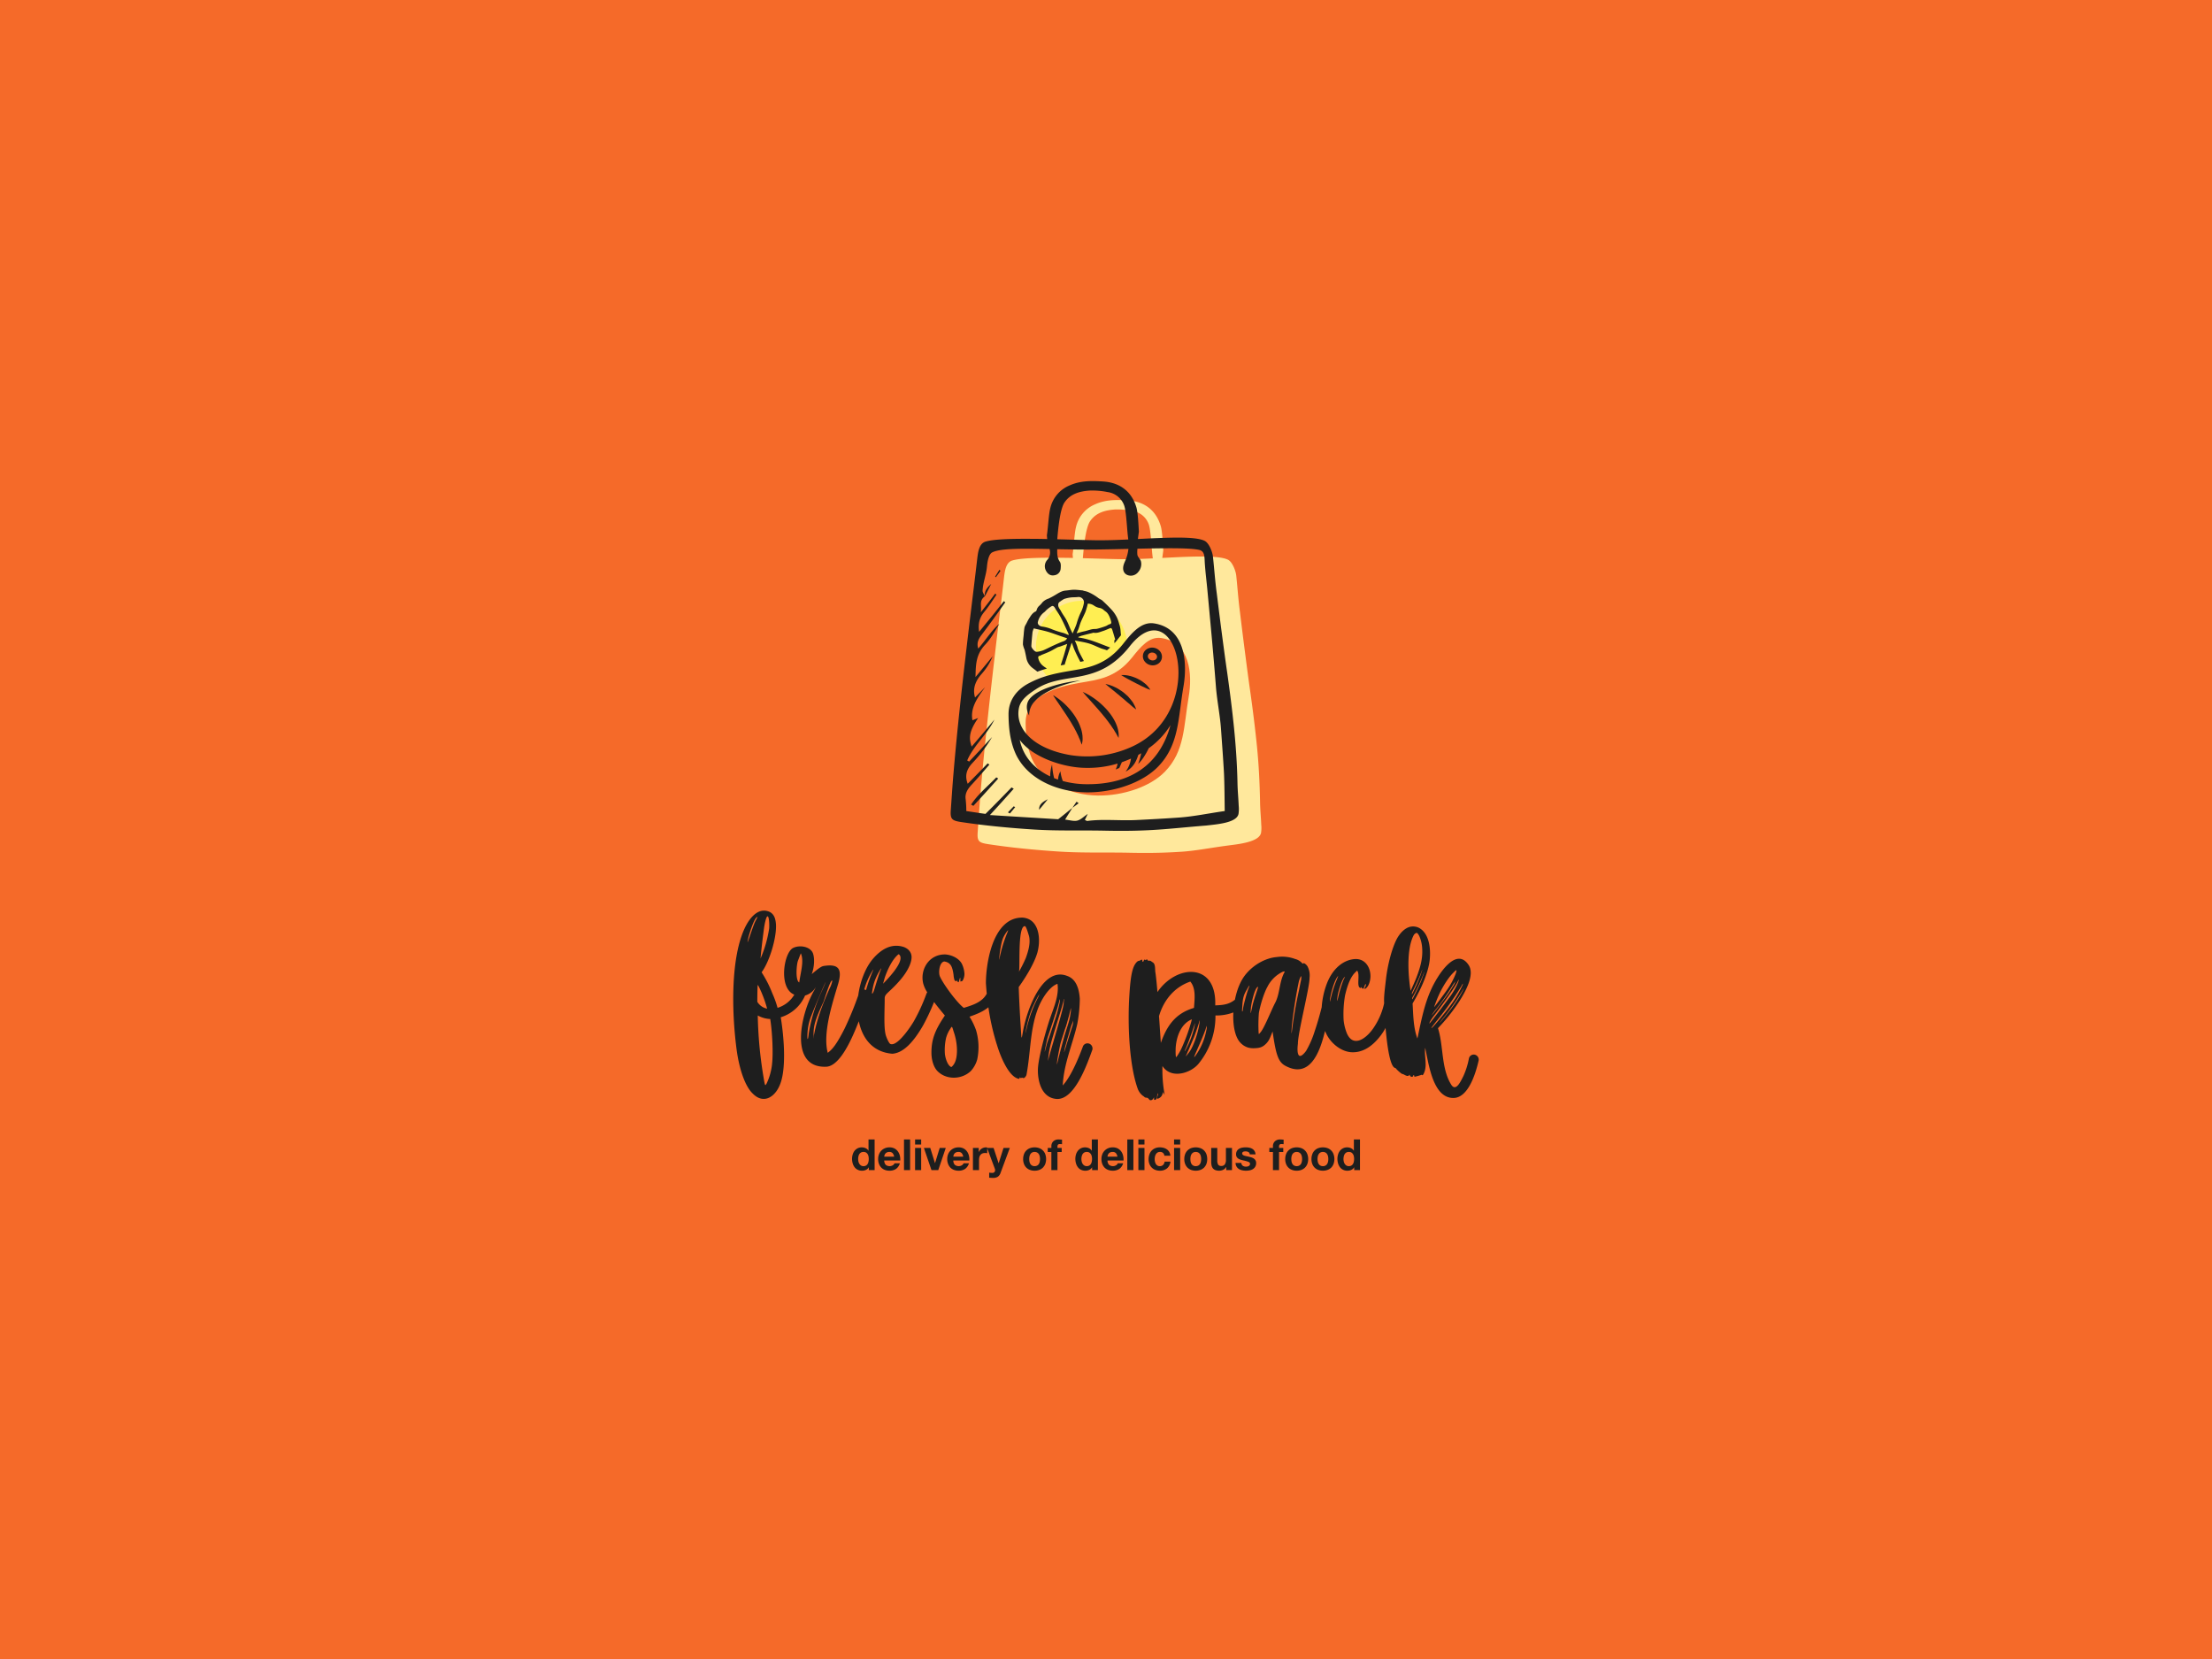 <svg id="Слой_1" data-name="Слой 1" xmlns="http://www.w3.org/2000/svg" viewBox="0 0 1200 900">
  <title>2400px_x_1800px_FreshPack_d45</title>
  <rect width="1200" height="900" style="fill: #f56a29"/>
  <g>
    <path d="M625.4,302.921c-6.511.316-12.967.54-18.7.409-5.861-.111-12.54-.334-19.256-.52.483-5.991,1.507-16.447,3.888-20,3.237-4.8,8.354-6.046,13.6-6.418a40.8,40.8,0,0,1,9.358.818,10.96,10.96,0,0,1,8.838,7.089c1.283,3.256,1.581,14.046,2.251,18.493,0,.056.018.093.018.13Zm4.335-17.414c-2.511-8.614-8.818-13.433-17.656-14.028-6.176-.391-12.167-.539-18.065,2.14a17.6,17.6,0,0,0-10.288,12.3c-.875,3.368-1.191,10.791-1.842,14.773l.167,1.99c-2.939-.056-5.823-.093-8.632-.111-10.884-.075-20.3.223-24.391,1.544-3.33,1.079-3.926,5.656-4.335,9-1.47,12.967-2.921,24.539-4.447,37.507-1.1,9.618-2.232,19.256-3.293,28.874q-1.59,14.4-3.032,28.838c-.67,6.921-1.321,13.86-1.9,20.781-.558,6.9-1.172,15.516-1.637,22.419-.335,4.911.651,5.656,5.916,6.456,12.54,1.9,25.34,3.144,38.307,3.981,13.024.837,25.507.354,38.642.651,11.87.242,20.093-.056,27.963-.577,7.833-.539,15.479-2.12,25.619-3.441,5.8-.745,16.335-1.935,17.284-6.81a17.4,17.4,0,0,0,.111-4.3c-.186-4.521-.6-8.186-.651-12.689-.2-9.86-.67-19.739-1.656-29.674-1-9.935-2.251-19.889-3.646-29.861-1.042-7.219-1.972-14.456-2.9-21.637q-1.4-10.8-2.7-21.6c-.949-7.293-1.247-12.484-2.009-19.74-.28-2.661-2.121-7.461-4.466-8.633-3.944-1.972-13.562-1.953-24.8-1.507-3.5.149-7.163.335-10.865.521l.54-4.018c-.224-3.554-.5-10.27-1.34-13.154Z" style="fill: #ffe89c"/>
    <path d="M586.738,325.954A24.733,24.733,0,0,1,611.482,350.7c-5.135,4.763-14.047,14.661-27.7,14.661-6.661,0-12.242,4.353-14.214,3.144a24.749,24.749,0,0,1,17.172-42.549Z" style="fill: #ffee52"/>
    <path d="M631.929,418.661c10.865-11.125,10.176-24.707,12.911-40.5,2.2-12.633.67-29.693-14.9-32.038-6.53-.986-11.4,5.061-15.777,10.568-8.986,11.218-18.642,12.037-28.279,13.73-6.921,1.209-12.856,2.568-19.461,6.1-5.674,3.033-10.046,8.261-10.028,15.573.038,6.66.745,13.339,3.368,19.442,5.395,12.521,20.149,19.8,35.833,20.037,13.562.205,28.372-4.726,36.335-12.912Z" style="fill: #f56a29"/>
    <path d="M612.077,292.521c-.688-4.446-.986-15.237-2.288-18.493a11.113,11.113,0,0,0-8.968-7.088,42.091,42.091,0,0,0-9.507-.819c-5.321.353-10.511,1.619-13.8,6.419-2.419,3.553-3.461,14.009-3.944,20,6.827.186,13.6.409,19.553.521,5.8.13,12.354-.093,18.977-.41l-.019-.13ZM584.71,323.889a2.894,2.894,0,0,1,3.256,3.516,18.68,18.68,0,0,1-1.266,4.056,37.186,37.186,0,0,0-2.6,6.753c-.577,1.824-1.451,3.554-2.214,5.433-.391-.8-.8-1.582-1.172-2.381-.726-1.638-1.34-3.349-2.2-4.931-.874-1.656-2.083-3.144-2.939-4.818-.54-1.061-1.507-1.935-1.507-3.275a1.945,1.945,0,0,1,1.1-1.916,16.152,16.152,0,0,1,2.083-1.377,17.714,17.714,0,0,1,3.535-.818C582.087,323.963,583.407,324.056,584.71,323.889Zm2.418,78.791a11.266,11.266,0,0,1-.26,1.283,13.52,13.52,0,0,1-.5-1.265c-.168-.39-.317-.874-.521-1.414-.261-.539-.54-1.134-.782-1.786-.26-.651-.669-1.339-1-2.083-.3-.726-.8-1.47-1.172-2.27-.391-.782-.931-1.563-1.359-2.382-.483-.818-.986-1.637-1.488-2.455-.521-.8-1.042-1.619-1.563-2.419-.539-.8-1.06-1.581-1.581-2.344-1.023-1.544-2.01-2.977-2.828-4.205-.875-1.228-1.544-2.288-2.047-3.032-.483-.745-.762-1.173-.762-1.173a14.81,14.81,0,0,1,1.339.8,38.109,38.109,0,0,1,3.219,2.382,38.074,38.074,0,0,1,7.646,8.688c.5.875,1.061,1.749,1.489,2.642a21.913,21.913,0,0,1,1.135,2.679,18.187,18.187,0,0,1,.781,2.549,19.859,19.859,0,0,1,.372,2.326c.056.744.056,1.395.056,1.972a10,10,0,0,1-.168,1.507Zm38.959-51.256.093.018a5.427,5.427,0,0,1,3.237,2.028,4.693,4.693,0,0,1,.874,3.647l-.018.093a4.6,4.6,0,0,1-2.214,3.014,5.376,5.376,0,0,1-3.758.632l-.093-.018a5.429,5.429,0,0,1-3.238-2.028,4.553,4.553,0,0,1-.874-3.647v-.093a4.6,4.6,0,0,1,2.214-3.014A5.445,5.445,0,0,1,626.087,351.424ZM586.068,369.21c-6.977,1.414-19.256,4.986-24.837,11.386a10.619,10.619,0,0,0-2.921,7.591c-1.731-3.089-1.675-6.531.13-8.875C563.686,372.521,580.468,369.582,586.068,369.21Zm-10.791,49.209a21.981,21.981,0,0,0,1.3,5.284,50.565,50.565,0,0,0,12.967,1.73c23.647.168,39.516-10.381,45.451-32.074A43.142,43.142,0,0,1,623.2,405.9c-1.34,2.865-3.74,6.791-5.767,8.521a33.443,33.443,0,0,0,1.674-5.8l-1.563.893c-.893,2.6-2.232,6.679-6.9,9.1a15.455,15.455,0,0,0,2.921-7.088c-1.619.726-3.275,1.377-4.968,1.972-.316.744-.744,1.73-1.432,3.219-.261-.093-1.619.744-1.879.651a11.7,11.7,0,0,0,1-3.144,55.178,55.178,0,0,1-16.8,2.344c-12.5.037-29.47-5.786-36.279-15.2,1.916,9.321,8.223,15.907,16.5,19.814a22.013,22.013,0,0,1,1.042-6.456,39.5,39.5,0,0,0,1.117,7.405c.707.279,1.395.539,2.12.781a10.539,10.539,0,0,1,1.284-4.484Zm5.414-8.781a58.468,58.468,0,0,0,34.717-5.191h-.019c40.372-20.037,22.735-85.619-2.4-53.972-17.488,22.326-35.5,13.358-50.828,23.312-4.689,3.051-8.67,5.972-9.47,10.7-1.9,11.107,8.261,21.768,28,25.154ZM547.128,387.5c-.037-7.832,4.67-13.451,10.754-16.707,7.088-3.8,13.451-5.228,20.874-6.549,10.344-1.8,20.707-2.679,30.345-14.716,4.688-5.916,9.916-12.391,16.911-11.349,16.707,2.512,18.345,20.819,16,34.363-2.939,16.968-2.195,31.535-13.86,43.461-8.54,8.781-24.41,14.083-38.977,13.842-16.819-.261-32.651-8.038-38.437-21.489-2.81-6.53-3.573-13.712-3.61-20.856Zm80.131-32.428a2.745,2.745,0,0,0-1.656-1h0a2.655,2.655,0,0,0-1.916.3,1.952,1.952,0,0,0-.949,1.284,1.911,1.911,0,0,0,.372,1.544,2.728,2.728,0,0,0,1.656,1.023h.018a2.768,2.768,0,0,0,1.917-.3,2,2,0,0,0,.949-1.284,1.919,1.919,0,0,0-.391-1.563Zm-34.94,22.958a37.988,37.988,0,0,1,4.465,3.368,41.1,41.1,0,0,1,4.391,4.428c.633.837,1.321,1.637,1.86,2.474a26.428,26.428,0,0,1,1.545,2.531,19.311,19.311,0,0,1,1.135,2.455,16.454,16.454,0,0,1,.725,2.252c.186.725.279,1.376.372,1.953a11.5,11.5,0,0,1,.075,1.507,12.105,12.105,0,0,1-.056,1.3s-.279-.446-.707-1.209c-.205-.372-.428-.837-.726-1.339-.335-.5-.688-1.08-1.042-1.694s-.874-1.246-1.3-1.953c-.428-.688-1-1.377-1.526-2.121-.483-.744-1.134-1.451-1.674-2.233-.6-.744-1.246-1.488-1.842-2.251-.651-.763-1.284-1.507-1.916-2.251-.633-.725-1.284-1.451-1.9-2.158-1.246-1.395-2.437-2.716-3.423-3.851-1.042-1.117-1.879-2.1-2.475-2.791s-.93-1.079-.93-1.079.54.2,1.433.651a31.624,31.624,0,0,1,3.516,2.009Zm8.409-6.753c.317.093.745.167,1.154.316.446.149.949.316,1.47.521.539.2,1.079.465,1.656.744a13.41,13.41,0,0,1,1.748.949c.559.372,1.191.726,1.768,1.135a16.173,16.173,0,0,1,1.674,1.3c.54.465,1.079.931,1.582,1.4.483.483.874,1,1.3,1.488s.782.968,1.135,1.433a6.7,6.7,0,0,1,.837,1.358,15.767,15.767,0,0,1,1.321,2.939,24.529,24.529,0,0,1-2.772-2.176c-.391-.317-.744-.707-1.209-1.061-.465-.372-.949-.744-1.4-1.153l-1.432-1.265c-.521-.41-1.023-.838-1.526-1.247-.521-.428-.967-.893-1.507-1.284-.521-.39-.986-.818-1.47-1.228-.483-.39-.967-.762-1.414-1.135-.465-.334-.855-.707-1.265-1.023-.8-.632-1.451-1.209-1.935-1.581-.483-.391-.762-.614-.762-.614a9.034,9.034,0,0,1,1.042.186Zm8.335-5.079a13.415,13.415,0,0,1,2.214.167,11.433,11.433,0,0,1,1.433.279,10.468,10.468,0,0,1,1.563.428c.521.168,1.079.372,1.6.577a13.838,13.838,0,0,1,1.581.744c.521.279,1.042.54,1.526.837a14.494,14.494,0,0,1,1.339.949c.428.316.819.633,1.191.93a8.954,8.954,0,0,1,.93.949,12.292,12.292,0,0,1,1.6,2.177,20.062,20.062,0,0,1-2.735-1.1c-.39-.186-.763-.39-1.209-.576-.447-.205-.893-.41-1.358-.633-.447-.242-.912-.465-1.377-.726-.484-.2-.967-.465-1.432-.707-.931-.52-1.917-.967-2.791-1.469-.447-.242-.893-.447-1.3-.689-.409-.223-.8-.446-1.153-.651-.726-.391-1.34-.781-1.767-1.023-.428-.261-.689-.428-.689-.428a7.553,7.553,0,0,1,.837-.037Zm-22.7-28.8c.744-1.786,1.655-3.5,2.418-5.284.41-1,.67-2.084.986-3.144.131-.465.224-.93.354-1.489a5.789,5.789,0,0,1,3.442,1.1,7.3,7.3,0,0,0,2.921,1.209,4.661,4.661,0,0,1,2.269,1.117c.577.576,1.359.948,1.879,1.562a8.391,8.391,0,0,1,1.321,2.233,13.4,13.4,0,0,1,.838,2.53c.148.633.093,1.21-.819,1.414-.763.186-1.414.782-2.177,1.042a43.294,43.294,0,0,1-4.576,1.414c-.875.2-1.824.056-2.717.242-1.19.242-2.344.651-3.535.967-.651.168-1.339.279-2.009.465-.874.224-1.749.484-2.623.726-.093-.056-.168-.093-.261-.149.335-.707.707-1.395.986-2.121.465-1.265.782-2.586,1.3-3.832Zm.539,7.442c1.935-.521,3.889-.986,5.823-1.47a1.338,1.338,0,0,1,.521-.13c1.861.39,3.517-.41,5.21-.949,1.376-.428,2.679-1.1,4.037-1.582.186-.055.707.317.781.577.577,1.73,1.061,3.461,1.582,5.191a1.547,1.547,0,0,0,.2.316c-.837.577-.446,1.414-.465,2.158.5-.558,1.024-1.153,1.526-1.786l-.019-.018c.67-.838,1.34-1.675,2.028-2.512-.056-.651-.13-1.321-.186-1.972a18.877,18.877,0,0,0-.223-2.028,13.166,13.166,0,0,0-.521-1.991A24.113,24.113,0,0,0,605.938,335a18.457,18.457,0,0,0-2.493-3.777c-1.675-1.879-3.5-3.647-5.34-5.358-.67-.633-1.656-.912-2.363-1.507a25.976,25.976,0,0,0-5.6-3.256,13.528,13.528,0,0,0-2.455-.614c0-.056.018-.093.018-.149-1.693-.149-3.367-.409-5.06-.409-1.507,0-3.014.335-4.521.446-2.27.186-4.037,1.452-5.9,2.549-1.079.651-2.214,1.247-3.349,1.786a8.211,8.211,0,0,0-3.33,2.028,14.3,14.3,0,0,1-1.674,1.842,4.442,4.442,0,0,0-1.47,2.288,1.433,1.433,0,0,1-.484.8c-1.86.8-2.735,2.475-3.758,4.038-.558.874-.986,1.842-1.47,2.772a7.3,7.3,0,0,0-.893,1.842,36.339,36.339,0,0,0-.428,3.758c-.167,1.86-.446,3.721-.428,5.581a13.822,13.822,0,0,0,.893,2.828q.531,2.205.949,4.465a8.9,8.9,0,0,0,3.219,5.3c.911.725,1.9,1.376,2.753,2.139,1.47-.539,2.921-1.023,4.372-1.451.279-.093.54-.167.8-.242-.651-.484-1.376-.912-2.009-1.432a7.185,7.185,0,0,1-2.623-4.093c-.13-.67-.13-1.3.818-1.4.279-.037.54-.316.819-.428,1.544-.651,3.107-1.209,4.6-1.935,1.414-.669,2.754-1.507,4.131-2.232a8.212,8.212,0,0,1,1.358-.41c1.339-.483,2.679-.986,3.944-1.451-.633,2.158-1.247,4.335-1.9,6.512-.539,1.712-1.116,3.423-1.656,5.154.707-.131,1.452-.28,2.177-.41.186-.688.391-1.377.614-2.046.968-3.089,1.972-6.158,2.977-9.228.056-.149.13-.279.279-.614.6,1.6,1.042,3.014,1.656,4.353.93,2.047,1.916,4.056,2.977,6.028.632-.149,1.283-.279,1.916-.446-.037-.056-.056-.112-.093-.168-1.247-2.511-2.809-4.856-3.461-7.628a25.287,25.287,0,0,0-1.376-3.367c2.735.558,5.283.911,7.721,1.637,2.214.67,4.3,1.768,6.474,2.623.986.391,2.047.6,3.033.986.074.019.13.056.2.075.6-.465,1.172-.949,1.768-1.489-5.693-2.1-11.163-4.688-17.21-5.451a1.373,1.373,0,0,1-.074-.3c.632-.224,1.265-.521,1.916-.707Zm-7.758-2.159q.334.755.67,1.507c-.056.112-.112.205-.168.317-.93-.391-1.823-.837-2.772-1.135a45.964,45.964,0,0,1-5.991-1.916,20.988,20.988,0,0,0-5.414-1.526,3.167,3.167,0,0,1-2.12-1.079,1.78,1.78,0,0,1-.354-1.172,9.049,9.049,0,0,1,3.554-5.6c.539-.428.93-1,1.469-1.433a16.155,16.155,0,0,1,2.456-1.767c.744-.391,1.358.111,1.805.893.837,1.451,1.823,2.809,2.66,4.26.689,1.172,1.284,2.4,1.879,3.628.8,1.656,1.545,3.349,2.326,5.023Zm-18.326-1.786c2.661.633,5.228,1.135,7.74,1.861,2.437.725,4.837,1.656,7.256,2.474,1,.354,2.028.67,3.088,1.024a3.325,3.325,0,0,1-2.028,1.655c-1.86.689-3.665,1.489-5.488,2.326-1.842.837-3.628,1.805-5.489,2.586a14.319,14.319,0,0,1-3.423.8,2.15,2.15,0,0,1-1.358-.614,6.614,6.614,0,0,1-1.153-1.339,2.171,2.171,0,0,1-.466-1.191c.168-2.549.373-5.079.652-7.628a10.539,10.539,0,0,1,.669-1.954Zm12.726-42.958c-.019,2.381-.112,4.633,1.414,6.791.651.893.558,2.474.446,3.7a3.85,3.85,0,0,1-3.293,3.628c-2.158.447-3.683-.558-4.688-2.474a5.087,5.087,0,0,1,.726-5.842,6.023,6.023,0,0,0,1.209-5.9c-3.982-.074-7.8-.13-11.349-.149-10.307-.037-16.707.447-19.758,1.991-1.954.986-2.624,5.358-2.81,7.572-.446,4.912-2.1,8.372-2.381,13.042-.074,1.135.781,2.121,1.228,3.181-3.293,2.438-1.637,5.117-2.2,8.707,3.069-3.925,5.488-7.051,7.814-10.176.223.2.446.39.688.6-2.121,3.107-4.186,6.4-6.586,9.3-2.809,3.368-3.442,6.7-2.828,10.847,4.8-5.786,9.172-11.219,13.433-16.651.241.223.5.446.744.669-4.112,5.824-8.279,11.61-12.67,17.414-1.73,2.252-3.033,4.484-1.972,7.666,4.056-4.67,7.107-9.712,11.386-13.433-2.251,3.944-4.521,7.963-7.554,11.219-5.079,5.321-5.209,10.846-5.339,17.656,3.591-4.3,6.456-7.8,9.339-11.294a33.96,33.96,0,0,1-5.953,9.526c-3.516,4.019-5.023,8.037-3.647,12.856,1.935-1.954,3.7-3.8,5.489-5.619-4.168,5.731-8.149,11.256-6.884,17.972.912-.372,1.786-.688,3.088-1.227-4.558,6.79-5.321,10.325-3.516,15.5,4.242-4.93,8.354-9.786,12.335-14.642-3.795,7.945-11.33,14.066-14.753,22.177.372.223.725.428,1.06.6,4.242-4.428,8.354-8.875,12.447-13.321a77.842,77.842,0,0,1-10.661,14.1c-3.423,3.665-4.149,7.144-2.567,11.274,3.888-3.944,7.386-7.479,10.846-11.088a9.735,9.735,0,0,0,.912.688c-3.107,3.591-6.214,7.238-9.526,10.791-2.288,2.437-3.777,4.875-3.367,7.833a56.719,56.719,0,0,1,.372,6.567c3.981.6,7.5,1.154,10.4,1.544,5.191-5.134,9.674-9.767,14.14-14.362.39.241.8.483,1.19.707-3.963,4.465-8.018,8.986-12.93,14.288,13.358.837,25.488,1.563,37.042,2.27,2.753-2.1,5.507-4.447,7.647-6.121-.968,1.674-2.568,4.018-3.889,6.325,2.4.242,4.707,1,6.586.54,1.991-.5,3.591-2.233,5.675-3.609-.652,1.395-1.117,2.325-1.545,3.274.652.26,1.042.577,1.414.521,8.335-1.116,17.191-.074,26.214-.484,7.7-.372,15.591-.8,23.666-1.377,8.056-.595,16.223-2.344,24.577-3.516-.093-6.418-.112-14.363-.41-20.688-.446-7.907-1.023-15.572-1.581-23.479-.54-7.926-2.177-15.48-2.791-23.424q-1.032-13.256-2.232-26.474c-.8-8.838-1.638-17.675-2.456-26.512-.465-4.819-1-8.949-1.321-13.656-.242-3.256.167-6.7-3.033-7.423-3.888-.893-12.316-.986-22.753-.856-3.387.037-7.014.112-10.754.2a13.7,13.7,0,0,0-.056,3.255c.223,1.4,1.656,2.307,1.954,3.647a6.464,6.464,0,0,1-1.507,5.749,5.033,5.033,0,0,1-6.028,1.544c-1.972-.949-2.642-3.07-1.768-5.767.242-.745.6-1.47.912-2.214a21.843,21.843,0,0,0,1.581-6.1c-6.288.13-12.818.279-19.181.335-6.475.037-13.079-.074-19.442-.186Zm-5.451-5.526-.168-1.99c.652-3.982.968-11.4,1.861-14.772a17.678,17.678,0,0,1,10.437-12.3c5.991-2.679,12.075-2.549,18.344-2.14,8.968.6,15.368,5.4,17.917,14.028.837,2.884,1.153,9.6,1.358,13.154l-.54,4.018c3.758-.186,7.479-.39,11.033-.52,11.405-.447,21.153-.466,25.172,1.507,2.381,1.172,4.242,5.972,4.521,8.614.781,7.274,1.079,12.446,2.047,19.758.893,7.2,1.786,14.4,2.734,21.6.949,7.181,1.9,14.4,2.959,21.637,1.4,9.972,2.679,19.926,3.683,29.842,1,9.954,1.675,19.833,1.879,29.693.075,4.521.484,8.168.67,12.689a17.4,17.4,0,0,1-.111,4.3c-.968,4.875-11.647,5.638-17.545,6.326-10.493.837-18.1,1.674-26.046,2.214-7.982.54-16.354.819-28.373.577-13.358-.3-26.028.2-39.237-.651-13.172-.838-26.158-2.084-38.884-3.982-5.358-.781-6.344-1.525-6.009-6.456.484-6.9.93-13.8,1.525-20.707.577-6.939,1.247-13.86,1.917-20.781.967-9.619,1.99-19.256,3.07-28.856s2.232-19.237,3.348-28.856c1.563-12.968,3.014-24.54,4.521-37.507.41-3.349,1-7.926,4.391-9,4.149-1.321,13.712-1.619,24.763-1.544,2.828,0,5.786.056,8.763.111ZM585.175,435.74c-1.135.838-2.27,1.693-3.423,2.512.762-1.1,1.507-2.233,2.269-3.33.391.26.763.539,1.154.818Zm-16.763-2.121c-1.544,1.935-3.107,3.814-4.67,5.693C563.5,436.5,565.659,434.922,568.412,433.619Zm-17.674,4.242c-.931,1.135-1.879,2.289-2.866,3.424-.372-.187-.725-.391-1.079-.577,1.061-1.1,2.084-2.177,3.145-3.293C550.2,437.564,550.477,437.731,550.738,437.861Zm-9.21-15.5q-6.613,7.4-13.47,14.809c-.446-.242-.837-.447-1.246-.688,3.609-5.545,9.06-9.935,13.674-14.754.372.2.707.409,1.042.633Zm1.21-112.634c-.838,1.154-1.656,2.289-2.493,3.424-.131-.093-.261-.2-.391-.3.763-1.265,1.581-2.53,2.381-3.814.168.242.335.447.5.688Zm-5.005,7.052c-1.135,2.214-2.27,4.465-3.4,6.679C533.9,320.577,535.649,318.605,537.733,316.782Z" style="fill: #1e1e1e"/>
    <path d="M471.3,628.746a7.116,7.116,0,0,1-.149,1.432,3.674,3.674,0,0,1-.465,1.247,2.314,2.314,0,0,1-.874.874,2.529,2.529,0,0,1-1.358.335,2.482,2.482,0,0,1-1.321-.335,2.722,2.722,0,0,1-.893-.893,3.78,3.78,0,0,1-.54-1.246,7.114,7.114,0,0,1-.149-1.4,6.069,6.069,0,0,1,.149-1.432,3.773,3.773,0,0,1,.484-1.228,2.617,2.617,0,0,1,.893-.856,2.648,2.648,0,0,1,1.377-.316,2.58,2.58,0,0,1,1.358.316,2.933,2.933,0,0,1,.874.856,3.336,3.336,0,0,1,.465,1.209,6.991,6.991,0,0,1,.149,1.433Zm121.3-59.238a2.809,2.809,0,0,0-1.86-3.386,2.661,2.661,0,0,0-3.331,1.768c-5.041,13.507-8.781,18.679-10.883,20.967.614-11.981,5.321-22.121,7.907-33.432a77.505,77.505,0,0,0,1.358-13.563c-.372-5.712-2.1-10.828-6.921-12.447-13.228-5.191-22.01,18.307-24.112,31.238-.372,2.083-.484,2.586-.614,1.953-.242-2.1-1.228-17.972-1.488-27.126,5.451-7.646,8.911-14.344,10.139-18.772,1.991-7.237.986-18.158-7.907-18.9-16.2-.447-20.037,24.558-20.037,35.572.13,1.916.279,3.833.465,5.749-.074.111-.149.2-.223.316-2.475,4.261-7.4,5.842-12.242,7.312-3.833-2.94-10.865-12.54-12.856-16.819-1.116-2.121-.372-8.167,2.363-8.335a8.526,8.526,0,0,1,1.47.409c1.99.931,2.846,2.438,3.46,6.773a13.168,13.168,0,0,0,.5,2.865c.13.372.855.763.986.651a3.6,3.6,0,0,0,.241-.614c.261.744.633,1.135,1,1.135.112.018.242-.614.484-1.34.744-3.069.372,1.749.614,1,.13-.112.26-.242.372-.112.744.261,1.73-2.046,1.73-4.037a14.337,14.337,0,0,0-1.358-5.358c-1.358-2.754-4.949-4.837-8.893-5.191-8.912-.26-13.972,8.13-12.13,15.74a16.913,16.913,0,0,0,2.2,4.818,2.587,2.587,0,0,0-.465.8,97.552,97.552,0,0,1-6.549,14.4c-1.228,2.326-9.265,14.717-13.1,12.745-.632-.391-1.86-2.9-2.363-4.633-1.228-4.13-.614-13.265-.614-20.074,0-2.586,2.475-3.014,8.41-9.9,3.832-4.465,6.177-9.1,6.177-12.447,0-2.474-1.6-4.614-4.447-5.562-6.679-2.047-12.112,1.506-16.186,6.1-4.223,4.744-7.237,12.335-8.3,20.242a177.184,177.184,0,0,1-7.423,18.028c-4.316,8.539-6.661,11.311-9.135,13.1-2.847-10.959,2.716-27.387,5.674-37.452,2.475-8.577-.241-10.884-8.037-9.618-1.6.316-4.2,2.6-6.307,4.39,1.489-4.037,1.619-8.725.633-11.349-1.377-3.516-6.94-4.651-10.642-2.9-5.079,2.326-8.168,21.414.242,25.247.111.055.223.111.316.148a16.067,16.067,0,0,1-9.1,7.145,53.143,53.143,0,0,0-2.828-7.87,63.391,63.391,0,0,0-5.823-11.423c4.205-5.582,8.168-18.587,7.8-25.88-.241-3.721-1.246-5.6-3.218-6.772-6.307-3.032-11,3.275-13.358,7.907-8.038,16.224-7.535,45.563-4.819,66.419,1.488,11.293,4.819,20.428,8.781,24.112,5.935,6.121,12.614,1.842,15.2-5.991,1.619-4.781,2.1-12.074,1.619-20.744a142.59,142.59,0,0,0-1.619-14.642,21.1,21.1,0,0,0,13.191-11.795c3.219-.931,5.749-3.535,5.991-5.47a9.7,9.7,0,0,1-1.247,3.051c-7.162,12.54-13.73,42.177,7.052,41.023,7.069-.725,13.172-13.86,17.358-24.67,1.9,9.266,7.46,16.726,18.139,17.638,5.675-.335,11.238-5.749,16.8-15.479a117.344,117.344,0,0,0,5.879-12.577c1.562,2.084,3.5,4.484,5.879,7.33-5.693,8.372-7.293,13.395-7.293,20.2,0,3.832,1.116,7.46,2.958,9.618,4.577,5.08,13.116,5.191,18.307.391a15.183,15.183,0,0,0,3.591-6.456,32.539,32.539,0,0,0-.633-15.739,37.9,37.9,0,0,0-3.572-7.386c3.4-1.191,7.181-2.6,10.251-5.1a128.059,128.059,0,0,0,4.819,20.986c1.618,5.228,5.935,16.372,11.386,17.768.614.13.744.018.744-.856l.484.5c1-.2,1.116-.2,1.376-.074.354.5,1.6-.707,1.842-1.675,2.233-11.814,1.861-23.33,5.693-34.474,2.233-6.624,6.791-13.433,11.126-14.9.986,6.214-2.1,13.042-3.963,18.568-.242.353-6.418,19.851-6.66,27.888-.131,6.791,2.214,15.331,10.009,15.982,10.009.856,16.93-19.554,19.535-26.661Zm77.359-27.181c-3.349,2.66-6.624,2.939-10.7,3.088.856-23.4-21.079-22.363-31.368-7.2-.13-2.474-.874-9.693-1.116-10.809-.242-1.488.13-4.2-1.246-5.228-.484-.26-.856-.633-1.359-.893-.241-.261-1.6.093-1.6-.409,0-.484-.632-.5-1-.019-.112.242-.614-1-1.117.354-.241.744-.744.725-.744-.019,0-.614-.372-.744-.856-.391-.632.614-1.246.223-1.99.949-2.475,2.307-3.517,7.126-4.205,18.512-1.042,16.707.13,37.935,4.484,50.177a8.649,8.649,0,0,0,2.846,4.018c.893.466.875,1,1.861,1.024,1.73.037,1.246,1.879,2.977,1.265a2.215,2.215,0,0,0,.855-.856l.372-.614v.744c0,.744.242.856.875.521.986-.5.744-2.716,1.116-3.46.614.762-.986,2.958,0,2.976a3.908,3.908,0,0,0,2.233-1.674,14.618,14.618,0,0,0,.744-1.972c1.991,4.614-.763-2.084-.391-14.1,4.577,7.162,15.107,4.018,19.461-1.1a40.612,40.612,0,0,0,9.284-25.47v-.856a25.772,25.772,0,0,0,9.711-1.637c-.353,7,.912,13.507,3.926,16.521a9.366,9.366,0,0,0,4.2,2.567,10.981,10.981,0,0,0,3.238.317c2.232-.075,3.721-.3,5.321-1.507,2.474-1.935,3.107-3.889,3.962-5.991l.633-1.6c1.73,11.814,2.847,16.3,6.679,18.493,8.8,4.875,16.484,1.693,21.209-16.558.187-.744.373-1.47.559-2.2.13.335.279.651.428.967,2.474,5.637,8.427,10.475,14.381,10.586,5.935.13,11.144-3.367,15.609-9.358a34.918,34.918,0,0,0,2.438-3.833c.893,10.438,2.567,21.675,5.376,21.731a17.188,17.188,0,0,0,3.461,3.163,4.5,4.5,0,0,1,1.377.52c1.488.782,2.1.912,2.846-.074l.13.5c.372.763,1.47.912,1.731.3.483-1.488.744.372.744.372a40.073,40.073,0,0,0,4.093-1.153c-.13.13-.13.242.111.26.373,0,.633-.242,1.247-1.842,1.488-4.055-.242-8.93.372-13,1.861,8.335,4.093,27.535,15.5,27.2,7.5-.205,11.591-11.907,13.507-20.354a2.755,2.755,0,0,0-2.363-3.163,2.681,2.681,0,0,0-2.958,2.307,41.683,41.683,0,0,1-3,9.433c-1.377,2.679-3.833,8.223-6.307,4.949-5.824-8.8-4.335-21.414-7.442-31.014a99.458,99.458,0,0,0,11.535-14.512c3.088-4.893,8.539-14.214,5.19-19.609-6.939-10.791-17.228,5.73-20.688,13.711-3.721,8.354-5.34,17.489-7.2,26.01-2.233-5.991-2.233-12.931-2.605-19.014,5.34-8.949,8.689-17.675,9.3-23.74s-.242-14.381-5.954-17.34a7.258,7.258,0,0,0-4.819-.483c-2.6.688-5.1,3-6.958,6.307-2.716,5.023-5.19,14.4-6.065,22.567-.372,3.33-.986,7.777-.986,10.754,0,.558.019,1.19.037,1.9a38.133,38.133,0,0,1-6.121,13.842c-3.721,5.265-10.53,10.214-14.009,2.568a25.734,25.734,0,0,1-1.842-7.349,60.293,60.293,0,0,1,.744-13.247c1.358-6.046,3.219-10.344,5.451-12.521l1.117-1.1c1.86,2.139-.633,8.911,1.86,9.451.484.018.372-.986.614-.223.13.483.986.874,1.116.39.745-2.1.987-2.586,1.117-2.214a1.888,1.888,0,0,1-.13,1.117c-1.489,2.455.5,1.376,1.488-.465,2.977-5.768.242-14.866-7.442-14.289-6.2.5-11.888,5.209-15,13.209a44.45,44.45,0,0,0-2.828,12.912c-.67,2.7-2.047,7.851-3.87,13.228a51.761,51.761,0,0,1-4.577,10.437c-.874,1.228-2.977,3.665-3.963,2.4-.744-.874-.874-3.237-.5-6.2,0-6.195,6.326-30.251,6.326-35.814a10.655,10.655,0,0,0-.875-5.73c-.484-1.247-2.1-2.512-2.474-2.159-.242.242-.372.242-.744-.13a7.468,7.468,0,0,0-3.721-2.2,20.172,20.172,0,0,0-9.917-1.061c-6.325.484-13.135,4.447-17.339,9.935-2.586,3.368-4.41,8.131-5.414,13.191Zm-40.205,23.442-.986-14.53c2.474-8.5,8.167-15.684,16.967-18.735,3.107,3.665,2.363,9.228,1.991,14.288C637.677,549.694,632.97,556.541,629.752,565.769Zm8.3,7.721c-.242,0-.373-2.475-.242-5.209.5-6.68,3.218-13.061,8.8-15.312a98.039,98.039,0,0,1-5.582,15.628C640.282,570.327,638.31,573.508,638.05,573.49Zm5.079-4.484c.874-1.581,4.093-10.7,4.725-12.67.372-1.339.372-1.47.372-.967a16.991,16.991,0,0,1-.744,3.572,44.981,44.981,0,0,1-3.609,9.34c-1.228,2.344-1.6,2.7-.744.725Zm.13,3.982a22.618,22.618,0,0,0,.986-2.214c.5-.986,1.246-2.828,1.749-4.056.614-1.358,1.358-3.2,1.73-4.056.744-1.842,2.363-6.512,2.847-8.242.5-1.972.372-.242-.242,2.847-.986,4.8-2.977,10.214-4.838,13.042-.744,1.1-2.474,3.162-2.232,2.679Zm11.163-14.028a34.327,34.327,0,0,1-4.968,12.409c-1.86,2.809-2.1,2.809-.744-.261,2.847-6.381,4.465-10.325,5.209-12.409.373-1.228.745-2.214.745-2.214a7.2,7.2,0,0,1-.242,2.474Zm50.195-26.494c.372-1.488,1.117-3.088,1.359-2.827a15.918,15.918,0,0,1-.131,1.972c-.242.986-.744,3.46-1.116,5.432a223.323,223.323,0,0,0-3.963,23.219c-.111.5-.111.372-.111-.372-.131-3.721,2.232-19.535,3.962-27.424Zm0,0Zm-27.4,4.019c-1.1,2.958-2.959,10.1-2.959,11.349a2.166,2.166,0,0,1-.26.856c-.242.13-.242-.372-.112-1.972.242-5.079.744-6.94,2.605-9.991C677.957,534.029,678.217,534.029,677.213,536.485Zm1.99,10.326c-.874,3.7-.874,3.7-.614.111,0-1.6,2.1-11.609,3.963-11.572-.874,3.219-2.735,7.889-3.349,11.461Zm4.707,13.116-.986,1.1-.13-.633a81.471,81.471,0,0,1,.13-10.772c.744-4.447,2.847-11.107,4.577-14.158a18.016,18.016,0,0,1,7.814-8.019c.874-.484,1.73-.6,1.619-.223-3.107,5.507-2.475,11.981-5.34,17.116-2.233,4.428-5.563,12.912-7.684,15.591Zm38.177-18.94c-.614,2.959-.744,3.089-.484.484.242-1.73,1.973-9.377,4.335-12.056a10.041,10.041,0,0,1-.632,1.73,65.005,65.005,0,0,0-3.219,9.842Zm3.851.205c-.632,2.716-.744,2.214-.26-1.247.26-1.6,2.232-9,3.981-10.083,0,0-.372.874-.874,1.842a65.384,65.384,0,0,0-2.847,9.488Zm39.294-3.665s-3.61-20.651,1.841-30.456c1.489-1.581,1.861-1.079,2.866.688a19.358,19.358,0,0,1,1.6,7.089c.26,4.725-.745,9.283-3.219,15.683-.875,2.214-2.1,4.912-3.089,7Zm.744,1c1.972-3.926,3.963-8.224,4.949-10.921.744-2.1.874-1.973.13.111-.261,1-1.116,3.089-1.749,4.689-.856,2.214-2.233,4.911-3.33,7.125v-1Zm.111,2.865a.4.4,0,0,0,.131-.261,95.068,95.068,0,0,0,5.581-11.777c.484-1.228.986-2.214.986-2.214,0,.131-.744,2.1-1.619,4.559-1.488,3.553-3.218,7.237-4.948,10.437A1.534,1.534,0,0,1,766.087,541.4Zm28.131-5.377c-.019.037-.372.874-.856,1.823a70.389,70.389,0,0,1-4.837,7.721c-1.619,2.326-7.182,9.154-7.684,9.507-.13.13.614-.856,1.73-2.325A126.442,126.442,0,0,0,793.232,537.6c.483-.837.967-1.544.986-1.581Zm-.614-2.382c.13,0-.13.614-.372,1.228a61.606,61.606,0,0,1-6.568,10.9c-3.218,4.279-7.814,9.767-9.674,11.7-.242.13-.484.112-.614.242.5-.614,1.358-1.842,3.218-4.149a173.181,173.181,0,0,0,13.266-18.7A4.258,4.258,0,0,1,793.6,533.638Zm-13.265,6.68c1.99-4.67,5.581-10.307,8.186-12.726,1.358-1.34,1.488-1.451,1.618-.967a10.122,10.122,0,0,1-.632,2.1,41.659,41.659,0,0,1-4.465,8.205c-1.489,2.214-7.052,9.655-7.052,9.414,0-.131,1.731-4.8,2.345-6.028Zm-.986,6.79a139.817,139.817,0,0,0,8.186-11.721,30.093,30.093,0,0,1,1.972-2.939,8.811,8.811,0,0,1-.986,2.214c-.745,1.1-1.861,3.051-2.735,4.279-2.475,3.535-9.172,12.2-9.172,11.963A25.047,25.047,0,0,1,779.353,547.108Zm-3.721,7.368a25.221,25.221,0,0,1,2.734-4.038c5.321-6.958,10.531-14.418,12.261-17.6a4.238,4.238,0,0,1,.874-1.469s-.241.744-.5,1.6a38.653,38.653,0,0,1-5.209,8.818c-2.344,3.293-10.289,13.675-10.4,13.544,0,0,.111-.372.242-.855Zm-364.8-11c0-4.837.13-9.153.242-9.153a8.84,8.84,0,0,1,.744,1.265,64.94,64.94,0,0,1,4.335,11.609,7.983,7.983,0,0,1-5.321-3.721Zm1.86-24.576c.242-3.331,1.6-14.419,1.973-16.633.613-3.33,1.227-5.172,1.73-5.154.986.019.986,5.842.856,6.586a64.2,64.2,0,0,1-4.689,16.317Zm-6.567-10.828c.372-1.34,3.088-10.661,4.837-10.624,0,0-.5.986-1.116,2.2C408.225,502.569,404.021,517.3,406.123,508.076Zm12.744,68.781a32.349,32.349,0,0,1-2.977,10.921c-.855,1.451-.855,1.582-1.73-3.628a227.124,227.124,0,0,1-3.088-33.246,15.235,15.235,0,0,0,6.809,1.916v.372C419,560.15,419.481,571.555,418.867,576.857Zm50.568-39.888a3.081,3.081,0,0,0-.6-.168,38.2,38.2,0,0,1,4.055-9.507c.875-1.47,1.117-1.711.633-.614a82.685,82.685,0,0,0-3.7,10.438,3.357,3.357,0,0,0-.391-.149Zm-35.851-3.982c-2.233-1.06-1.489-10.065-.614-12.018.353-.856.725-1.954,1.469-3.8,1.861,4.261-.111,10.14-.855,15.814Zm17.935-.856a15.343,15.343,0,0,1-1.377,3.907c-5.191,11.5-7.4,19.219-8.651,25.861l-.131,1.73v-2.214c-.111-5.079,1-8.521,5.321-17.8.5-1.21,4.093-13.228,4.838-11.48Zm-11.256,18.605c1.358-3.665,7.4-17.842,7.665-17.972,0,0-.875,2.326-2.1,4.893a89.139,89.139,0,0,0-7.051,22.679c-.372,3.219-.5,3.461-.744,3.2a17.608,17.608,0,0,1,0-2.846A28.59,28.59,0,0,1,440.263,550.736Zm39.684-20.279c1.618-4.781,3.962-9.284,6.437-11.814,1.116-1.079,1.116-1.079,1.488-.707,3.461,3.572-7.553,14.381-8.781,15.721,0-.13.372-1.488.856-3.2Zm-5.563,2.065a30,30,0,0,1,2.716-5.73c.986-1.712,1.247-1.954.633-.484-.633,1.47-2.233,6.493-3.107,9.433-.726,2.456-1.228,3.553-1.6,3.181A32.382,32.382,0,0,1,474.384,532.522Zm42.158,45.972c-.484.484-.484.484-.986.093-1.358-.893-2.586-3.776-2.958-6.753a29.743,29.743,0,0,1,.614-8.651,16.723,16.723,0,0,1,2.344-5.117c.874-1.469.874-1.469,1.73,1.4a31.893,31.893,0,0,1,1.861,10.2C519.147,573.136,518.644,576.448,516.542,578.494Zm29.8-72.26a77.519,77.519,0,0,0-4.2,14.1c-.242,1.358,0-1.972.372-4.316.614-4.075,1.247-6.531,1.991-7.87a16.5,16.5,0,0,1,2.344-3.516c.112,0-.13.744-.5,1.6ZM556,502.42c.744.018,1.972,4.632,2.214,5.265.986,3.981-.484,8.632-1.731,12.074a74.492,74.492,0,0,1-3.758,7.479c.838-1.469-.837-24.93,3.275-24.818Zm0,0Zm7.4,38.195a69.57,69.57,0,0,0-6.548,17.861c-.484,2.214-.614,2.344-.373.986.614-4.056,2.475-10.81,4.205-14.1,1.247-2.809,2.977-5.972,3.219-5.972a11.639,11.639,0,0,0-.5,1.228Zm18.81,13.265a11.35,11.35,0,0,1-.372,2.586c-.131.242-1.991,6.252-3.089,9.694-.5,1.841-1.116,3.683-1.246,4.037-.372,1.488-.242.242.242-1.972.26-.986,1.618-5.768,3.107-10.791.725-2.214,1.228-3.181,1.228-3.423,0-.261.13-.261.13-.131Zm-15.331,15.777c.112-.874.726-3.7,1.228-6.028.5-1.711,3.089-9.19,4.2-12.874a77.891,77.891,0,0,0,2.344-7.721c.372-1.47.5-.986.261.614a74.156,74.156,0,0,1-2.977,10.679c-3.219,10.177-3.591,10.177-4.447,13.73-.744,2.828-.874,3.07-.614,1.6Zm0,0Zm1.842,3.758c.614-5.3,1.619-8.372,4.707-18.549,2.475-7.851,3.591-11.776,3.591-12.521,0-.241.112-.353.242-.353,0,0-.13,1.116-.242,2.586-.372,3.7-7.181,25.656-8.3,30.2-.242,1.116-.242.855,0-1.359Zm4.949,3-.242,1.228v-1.247c.112-1.47.986-6.158,1.731-9.712.241-1.246,2.1-6.753,2.344-7.609.242-.744.5-1.6.874-2.456a1.665,1.665,0,0,1,.242-.856c.614-2.325,1.488-5.283,1.73-6.511.372-1.34.614-2.456.614-2.456a9.463,9.463,0,0,1-.111,2.474c-.5,3.7-.875,4.67-3.349,12.521,0,0-2.847,10.307-3.833,14.624ZM471.333,633.267v1.525h3.144V618.16h-3.312v6.065h-.037a3.447,3.447,0,0,0-1.526-1.34,4.835,4.835,0,0,0-2.046-.446,4.919,4.919,0,0,0-2.326.521,4.979,4.979,0,0,0-1.656,1.376,6.092,6.092,0,0,0-1,1.991,8.276,8.276,0,0,0-.335,2.344,8.6,8.6,0,0,0,.335,2.419,6.284,6.284,0,0,0,1,2.065,4.647,4.647,0,0,0,1.693,1.414,5.026,5.026,0,0,0,2.363.54,4.944,4.944,0,0,0,2.14-.447,3.332,3.332,0,0,0,1.525-1.395Zm13.748-5.786h-5.4a3.739,3.739,0,0,1,.168-.782,2.251,2.251,0,0,1,.427-.837,2.488,2.488,0,0,1,.838-.67,2.837,2.837,0,0,1,1.321-.26,2.279,2.279,0,0,1,1.8.651,3.9,3.9,0,0,1,.837,1.9Zm-5.4,2.1h8.689a8.528,8.528,0,0,0-.224-2.679,6.777,6.777,0,0,0-1.06-2.288,5.606,5.606,0,0,0-1.879-1.6,5.8,5.8,0,0,0-2.679-.577,6.02,6.02,0,0,0-2.493.484,5.745,5.745,0,0,0-3.2,3.348,6.993,6.993,0,0,0-.447,2.512,7.153,7.153,0,0,0,.428,2.568,5.513,5.513,0,0,0,1.228,2.009,5.276,5.276,0,0,0,1.916,1.284,7.029,7.029,0,0,0,2.568.465,6.365,6.365,0,0,0,3.5-.931,5.529,5.529,0,0,0,2.14-3.107h-2.9a2.112,2.112,0,0,1-.893,1.061,3.388,3.388,0,0,1-3.87-.223,3.471,3.471,0,0,1-.819-2.326Zm10.735-11.423v16.632h3.312V618.16Zm9.321,2.735V618.16H496.43V620.9Zm-3.312,1.86v12.037h3.312V622.755Zm12.577,12.037,4.075-12.037h-3.293l-2.531,8.223h-.037l-2.549-8.223h-3.46l4.111,12.037Zm13.544-7.311h-5.376a5.094,5.094,0,0,1,.148-.782,2.634,2.634,0,0,1,.447-.837,2.17,2.17,0,0,1,.837-.67,2.792,2.792,0,0,1,1.321-.26,2.283,2.283,0,0,1,1.8.651,3.73,3.73,0,0,1,.818,1.9Zm-5.376,2.1h8.688a8.529,8.529,0,0,0-.242-2.679,6.138,6.138,0,0,0-1.06-2.288,5.357,5.357,0,0,0-1.861-1.6,5.8,5.8,0,0,0-2.679-.577,6.172,6.172,0,0,0-2.512.484,5.629,5.629,0,0,0-1.934,1.339,5.849,5.849,0,0,0-1.265,2.009,6.993,6.993,0,0,0-.447,2.512,7.155,7.155,0,0,0,.447,2.568,5.743,5.743,0,0,0,1.209,2.009,5.342,5.342,0,0,0,1.935,1.284,7.019,7.019,0,0,0,2.567.465,6.3,6.3,0,0,0,3.479-.931,5.55,5.55,0,0,0,2.158-3.107h-2.921a2.151,2.151,0,0,1-.874,1.061,3.388,3.388,0,0,1-3.87-.223,3.377,3.377,0,0,1-.818-2.326Zm10.642-6.828v12.037h3.311v-5.414a7.709,7.709,0,0,1,.149-1.525,3.166,3.166,0,0,1,.558-1.21,2.774,2.774,0,0,1,1-.837,3.528,3.528,0,0,1,1.544-.3,3.745,3.745,0,0,1,.633.037,4.477,4.477,0,0,1,.558.074v-2.679l4.13,11.107a2.044,2.044,0,0,1,.149.744,1.686,1.686,0,0,1-.316.986,1.249,1.249,0,0,1-.968.5,5.681,5.681,0,0,1-.967-.019c-.335-.019-.652-.056-.968-.093V638.9c.354.019.689.056,1.023.074s.67.038,1,.038a4.732,4.732,0,0,0,2.661-.633,4.02,4.02,0,0,0,1.488-2.1l5.023-13.526h-3.423L541.789,631h-.056l-2.716-8.242h-3.442v-.205a2.673,2.673,0,0,0-.726-.111,3.739,3.739,0,0,0-1.209.186,3.956,3.956,0,0,0-1.1.521,3.813,3.813,0,0,0-.912.818,4.488,4.488,0,0,0-.632,1.024h-.037v-2.233h-3.144Zm30.549,6.028a7.141,7.141,0,0,1,.13-1.414,3.618,3.618,0,0,1,.483-1.228,2.512,2.512,0,0,1,.894-.874,2.664,2.664,0,0,1,1.395-.335,2.784,2.784,0,0,1,1.414.335,2.561,2.561,0,0,1,.911.874,3.579,3.579,0,0,1,.466,1.228,6.829,6.829,0,0,1,0,2.828,3.579,3.579,0,0,1-.466,1.228,2.41,2.41,0,0,1-.911.874,2.784,2.784,0,0,1-1.414.335,2.664,2.664,0,0,1-1.395-.335,2.365,2.365,0,0,1-.894-.874,3.618,3.618,0,0,1-.483-1.228A7.141,7.141,0,0,1,558.366,628.783Zm-3.312,0a7.334,7.334,0,0,0,.446,2.623,5.365,5.365,0,0,0,3.219,3.256,6.836,6.836,0,0,0,2.549.447,7,7,0,0,0,2.567-.447,5.537,5.537,0,0,0,1.972-1.265,5.963,5.963,0,0,0,1.266-1.991,7.883,7.883,0,0,0,0-5.228,5.534,5.534,0,0,0-1.266-2.009,5.33,5.33,0,0,0-1.972-1.284,7.021,7.021,0,0,0-2.567-.446,6.856,6.856,0,0,0-2.549.446,5.659,5.659,0,0,0-1.972,1.284,5.5,5.5,0,0,0-1.247,2.009A7.308,7.308,0,0,0,555.054,628.783Zm15.312-3.814v9.823h3.311v-9.823h2.289v-2.214h-2.289v-.726a1.535,1.535,0,0,1,.3-1.06,1.282,1.282,0,0,1,.967-.316c.41,0,.819.037,1.21.074v-2.474a6.651,6.651,0,0,1-.856-.056c-.3-.019-.6-.037-.893-.037a4.046,4.046,0,0,0-3.033,1.042,3.545,3.545,0,0,0-1,2.623v.93h-1.973v2.214Zm22.065,3.777a7.189,7.189,0,0,1-.149,1.432,3.7,3.7,0,0,1-.465,1.247,2.316,2.316,0,0,1-.875.874,2.57,2.57,0,0,1-1.358.335,2.482,2.482,0,0,1-1.321-.335,2.98,2.98,0,0,1-.911-.893,3.733,3.733,0,0,1-.521-1.246,5.947,5.947,0,0,1-.168-1.4,6.018,6.018,0,0,1,.168-1.432,3.771,3.771,0,0,1,.483-1.228,2.626,2.626,0,0,1,.893-.856,2.653,2.653,0,0,1,1.377-.316,2.47,2.47,0,0,1,1.34.316,2.558,2.558,0,0,1,.874.856,3.371,3.371,0,0,1,.484,1.209,7.054,7.054,0,0,1,.149,1.433Zm.037,4.521v1.525h3.144V618.16H592.3v6.065h-.038a3.554,3.554,0,0,0-1.525-1.34,4.836,4.836,0,0,0-2.047-.446,4.915,4.915,0,0,0-2.325.521,4.8,4.8,0,0,0-1.656,1.376,6.074,6.074,0,0,0-1,1.991,8.312,8.312,0,0,0-.335,2.344,8.641,8.641,0,0,0,.335,2.419,6.266,6.266,0,0,0,1,2.065,4.578,4.578,0,0,0,1.674,1.414,5.161,5.161,0,0,0,2.382.54,4.937,4.937,0,0,0,2.139-.447,3.429,3.429,0,0,0,1.526-1.395Zm13.73-5.786h-5.376a5.094,5.094,0,0,1,.148-.782,2.614,2.614,0,0,1,.447-.837,2.17,2.17,0,0,1,.837-.67,2.84,2.84,0,0,1,1.321-.26,2.283,2.283,0,0,1,1.8.651,3.747,3.747,0,0,1,.818,1.9Zm-5.376,2.1h8.688a8.529,8.529,0,0,0-.242-2.679,6.418,6.418,0,0,0-1.042-2.288,5.587,5.587,0,0,0-1.879-1.6,5.8,5.8,0,0,0-2.679-.577,6.172,6.172,0,0,0-2.512.484,5.629,5.629,0,0,0-1.934,1.339,5.867,5.867,0,0,0-1.266,2.009,7.423,7.423,0,0,0-.428,2.512,7.175,7.175,0,0,0,.428,2.568,5.745,5.745,0,0,0,1.21,2.009,5.342,5.342,0,0,0,1.935,1.284,7.019,7.019,0,0,0,2.567.465,6.414,6.414,0,0,0,3.5-.931,5.621,5.621,0,0,0,2.139-3.107h-2.921a2.052,2.052,0,0,1-.874,1.061,3.388,3.388,0,0,1-3.87-.223,3.377,3.377,0,0,1-.818-2.326Zm10.734-11.423v16.632h3.312V618.16Zm9.321,2.735V618.16h-3.311V620.9Zm-3.311,1.86v12.037h3.311V622.755Zm14.1,4.242h3.237a4.234,4.234,0,0,0-.558-2.009,4.452,4.452,0,0,0-1.265-1.433,5.736,5.736,0,0,0-1.767-.837,7.586,7.586,0,0,0-2.065-.279,6.438,6.438,0,0,0-2.605.484,5.514,5.514,0,0,0-1.935,1.358,5.757,5.757,0,0,0-1.191,2.083,7.7,7.7,0,0,0-.409,2.587,6.644,6.644,0,0,0,.447,2.474,5.53,5.53,0,0,0,1.227,1.953,5.475,5.475,0,0,0,1.917,1.266,6.743,6.743,0,0,0,2.474.465,6.043,6.043,0,0,0,3.944-1.265,5.5,5.5,0,0,0,1.861-3.666H631.8a3.186,3.186,0,0,1-.818,1.786,2.387,2.387,0,0,1-1.824.67,2.275,2.275,0,0,1-1.3-.353,2.645,2.645,0,0,1-.856-.893,4.413,4.413,0,0,1-.446-1.228,6.54,6.54,0,0,1-.149-1.321,6.739,6.739,0,0,1,.149-1.358,3.958,3.958,0,0,1,.484-1.265,2.778,2.778,0,0,1,.874-.931,2.294,2.294,0,0,1,1.321-.353A2.2,2.2,0,0,1,631.668,627Zm8.577-6.1V618.16h-3.312V620.9Zm-3.312,1.86v12.037h3.312V622.755Zm8.856,6.028a7.141,7.141,0,0,1,.13-1.414,3.619,3.619,0,0,1,.484-1.228,2.509,2.509,0,0,1,.893-.874,2.665,2.665,0,0,1,1.4-.335,2.784,2.784,0,0,1,1.414.335,2.727,2.727,0,0,1,.911.874,3.6,3.6,0,0,1,.465,1.228,6.784,6.784,0,0,1,0,2.828,3.6,3.6,0,0,1-.465,1.228,2.554,2.554,0,0,1-.911.874,2.784,2.784,0,0,1-1.414.335,2.665,2.665,0,0,1-1.4-.335,2.362,2.362,0,0,1-.893-.874,3.619,3.619,0,0,1-.484-1.228A7.141,7.141,0,0,1,645.789,628.783Zm-3.311,0a7.312,7.312,0,0,0,.446,2.623,5.918,5.918,0,0,0,1.247,1.991,5.989,5.989,0,0,0,1.953,1.265,7.6,7.6,0,0,0,5.135,0,5.546,5.546,0,0,0,1.972-1.265,5.945,5.945,0,0,0,1.265-1.991,8.2,8.2,0,0,0,0-5.228,5.519,5.519,0,0,0-1.265-2.009,5.338,5.338,0,0,0-1.972-1.284,7.613,7.613,0,0,0-5.135,0,5.76,5.76,0,0,0-1.953,1.284,5.5,5.5,0,0,0-1.247,2.009A7.286,7.286,0,0,0,642.478,628.783Zm25.879,6.009V622.755h-3.293v6.307a4.383,4.383,0,0,1-.614,2.642,2.253,2.253,0,0,1-1.954.819,1.845,1.845,0,0,1-1.656-.745,4.315,4.315,0,0,1-.465-2.214v-6.809h-3.293v7.4a9.97,9.97,0,0,0,.186,2.046,4.02,4.02,0,0,0,.689,1.563,3.318,3.318,0,0,0,1.339.986,6.06,6.06,0,0,0,2.177.354,4.987,4.987,0,0,0,2.047-.465,3.794,3.794,0,0,0,1.637-1.526h.074v1.674Zm5.079-3.907h-3.144a3.9,3.9,0,0,0,1.841,3.312,5.315,5.315,0,0,0,1.768.688,9.437,9.437,0,0,0,2.046.224,10.568,10.568,0,0,0,2.028-.205,4.854,4.854,0,0,0,1.749-.688,3.652,3.652,0,0,0,1.731-3.293,2.675,2.675,0,0,0-.335-1.4,2.859,2.859,0,0,0-.856-.967,5.4,5.4,0,0,0-1.228-.614c-.447-.149-.93-.279-1.395-.391-.484-.111-.931-.2-1.377-.3a11.1,11.1,0,0,1-1.209-.317,2.235,2.235,0,0,1-.838-.465.891.891,0,0,1-.335-.707.844.844,0,0,1,.187-.6,1.629,1.629,0,0,1,.446-.354,3.2,3.2,0,0,1,.6-.149c.224-.018.428-.037.614-.037a3.232,3.232,0,0,1,1.526.354,1.4,1.4,0,0,1,.726,1.283h3.144a3.667,3.667,0,0,0-1.768-3.032,5.069,5.069,0,0,0-1.637-.614,9.133,9.133,0,0,0-1.9-.186,11.016,11.016,0,0,0-1.916.167,5.435,5.435,0,0,0-1.674.6,3.313,3.313,0,0,0-1.191,1.19,3.461,3.461,0,0,0-.465,1.9,2.462,2.462,0,0,0,.335,1.34,2.858,2.858,0,0,0,.856.911,4.137,4.137,0,0,0,1.227.577c.447.149.931.279,1.414.391a20.367,20.367,0,0,1,2.754.744c.651.26.986.632.986,1.116a1.337,1.337,0,0,1-.205.744,1.748,1.748,0,0,1-.521.465,2.893,2.893,0,0,1-.707.261,5.353,5.353,0,0,1-.725.074,3.924,3.924,0,0,1-.949-.111,2.644,2.644,0,0,1-.8-.372,1.886,1.886,0,0,1-.577-.633,1.741,1.741,0,0,1-.223-.912Zm17.135-5.916v9.823h3.311v-9.823h2.289v-2.214h-2.289v-.726a1.535,1.535,0,0,1,.3-1.06,1.254,1.254,0,0,1,.968-.316c.409,0,.818.037,1.209.074v-2.474a7.18,7.18,0,0,1-.875-.056c-.3-.019-.576-.037-.874-.037a4.046,4.046,0,0,0-3.033,1.042,3.549,3.549,0,0,0-1,2.623v.93H688.6v2.214Zm9.972,3.814a7.141,7.141,0,0,1,.13-1.414,3.619,3.619,0,0,1,.484-1.228,2.509,2.509,0,0,1,.893-.874,2.664,2.664,0,0,1,1.4-.335,2.736,2.736,0,0,1,1.414.335,2.564,2.564,0,0,1,.912.874,3.6,3.6,0,0,1,.465,1.228,6.784,6.784,0,0,1,0,2.828,3.6,3.6,0,0,1-.465,1.228,2.412,2.412,0,0,1-.912.874,2.736,2.736,0,0,1-1.414.335,2.664,2.664,0,0,1-1.4-.335,2.362,2.362,0,0,1-.893-.874,3.619,3.619,0,0,1-.484-1.228A7.141,7.141,0,0,1,700.543,628.783Zm-3.312,0a7.312,7.312,0,0,0,.447,2.623,5.491,5.491,0,0,0,3.218,3.256,6.84,6.84,0,0,0,2.549.447,7.177,7.177,0,0,0,2.586-.447,5.642,5.642,0,0,0,1.954-1.265,5.977,5.977,0,0,0,1.265-1.991,7.883,7.883,0,0,0,0-5.228,5.546,5.546,0,0,0-1.265-2.009,5.426,5.426,0,0,0-1.954-1.284,7.2,7.2,0,0,0-2.586-.446,6.86,6.86,0,0,0-2.549.446,5.422,5.422,0,0,0-1.953,1.284,5.292,5.292,0,0,0-1.265,2.009A7.286,7.286,0,0,0,697.231,628.783Zm17.526,0a7.15,7.15,0,0,1,.149-1.414,3.285,3.285,0,0,1,.483-1.228,2.512,2.512,0,0,1,.894-.874,2.664,2.664,0,0,1,1.395-.335,2.784,2.784,0,0,1,1.414.335,2.509,2.509,0,0,1,.893.874,3.619,3.619,0,0,1,.484,1.228,6.829,6.829,0,0,1,0,2.828,3.619,3.619,0,0,1-.484,1.228,2.362,2.362,0,0,1-.893.874,2.784,2.784,0,0,1-1.414.335,2.664,2.664,0,0,1-1.395-.335,2.365,2.365,0,0,1-.894-.874,3.285,3.285,0,0,1-.483-1.228A7.15,7.15,0,0,1,714.757,628.783Zm-3.293,0a7.334,7.334,0,0,0,.446,2.623,5.4,5.4,0,0,0,3.2,3.256,7.6,7.6,0,0,0,5.135,0,5.709,5.709,0,0,0,1.972-1.265,5.636,5.636,0,0,0,1.247-1.991,7.883,7.883,0,0,0,0-5.228,5.257,5.257,0,0,0-1.247-2.009,5.49,5.49,0,0,0-1.972-1.284,7.613,7.613,0,0,0-5.135,0,5.422,5.422,0,0,0-1.953,1.284,5.269,5.269,0,0,0-1.247,2.009A7.308,7.308,0,0,0,711.464,628.783Zm23.144-.037a7.189,7.189,0,0,1-.149,1.432,3.682,3.682,0,0,1-.465,1.247,2.314,2.314,0,0,1-.874.874,2.529,2.529,0,0,1-1.358.335,2.482,2.482,0,0,1-1.321-.335,2.972,2.972,0,0,1-.912-.893,3.754,3.754,0,0,1-.521-1.246,6,6,0,0,1-.167-1.4,6.069,6.069,0,0,1,.167-1.432,3.773,3.773,0,0,1,.484-1.228,2.617,2.617,0,0,1,.893-.856,2.648,2.648,0,0,1,1.377-.316,2.58,2.58,0,0,1,1.358.316,2.692,2.692,0,0,1,.856.856,3.059,3.059,0,0,1,.483,1.209,7.054,7.054,0,0,1,.149,1.433Zm.037,4.521v1.525h3.145V618.16h-3.312v6.065h-.037a3.551,3.551,0,0,0-1.526-1.34,4.835,4.835,0,0,0-2.046-.446,4.919,4.919,0,0,0-2.326.521,4.979,4.979,0,0,0-1.656,1.376,6.092,6.092,0,0,0-1,1.991,8.276,8.276,0,0,0-.335,2.344,8.6,8.6,0,0,0,.335,2.419,6.284,6.284,0,0,0,1,2.065,4.74,4.74,0,0,0,1.675,1.414,5.154,5.154,0,0,0,2.381.54,4.944,4.944,0,0,0,2.14-.447,3.432,3.432,0,0,0,1.525-1.395Z" style="fill: #1e1e1e"/>
  </g>
</svg>

